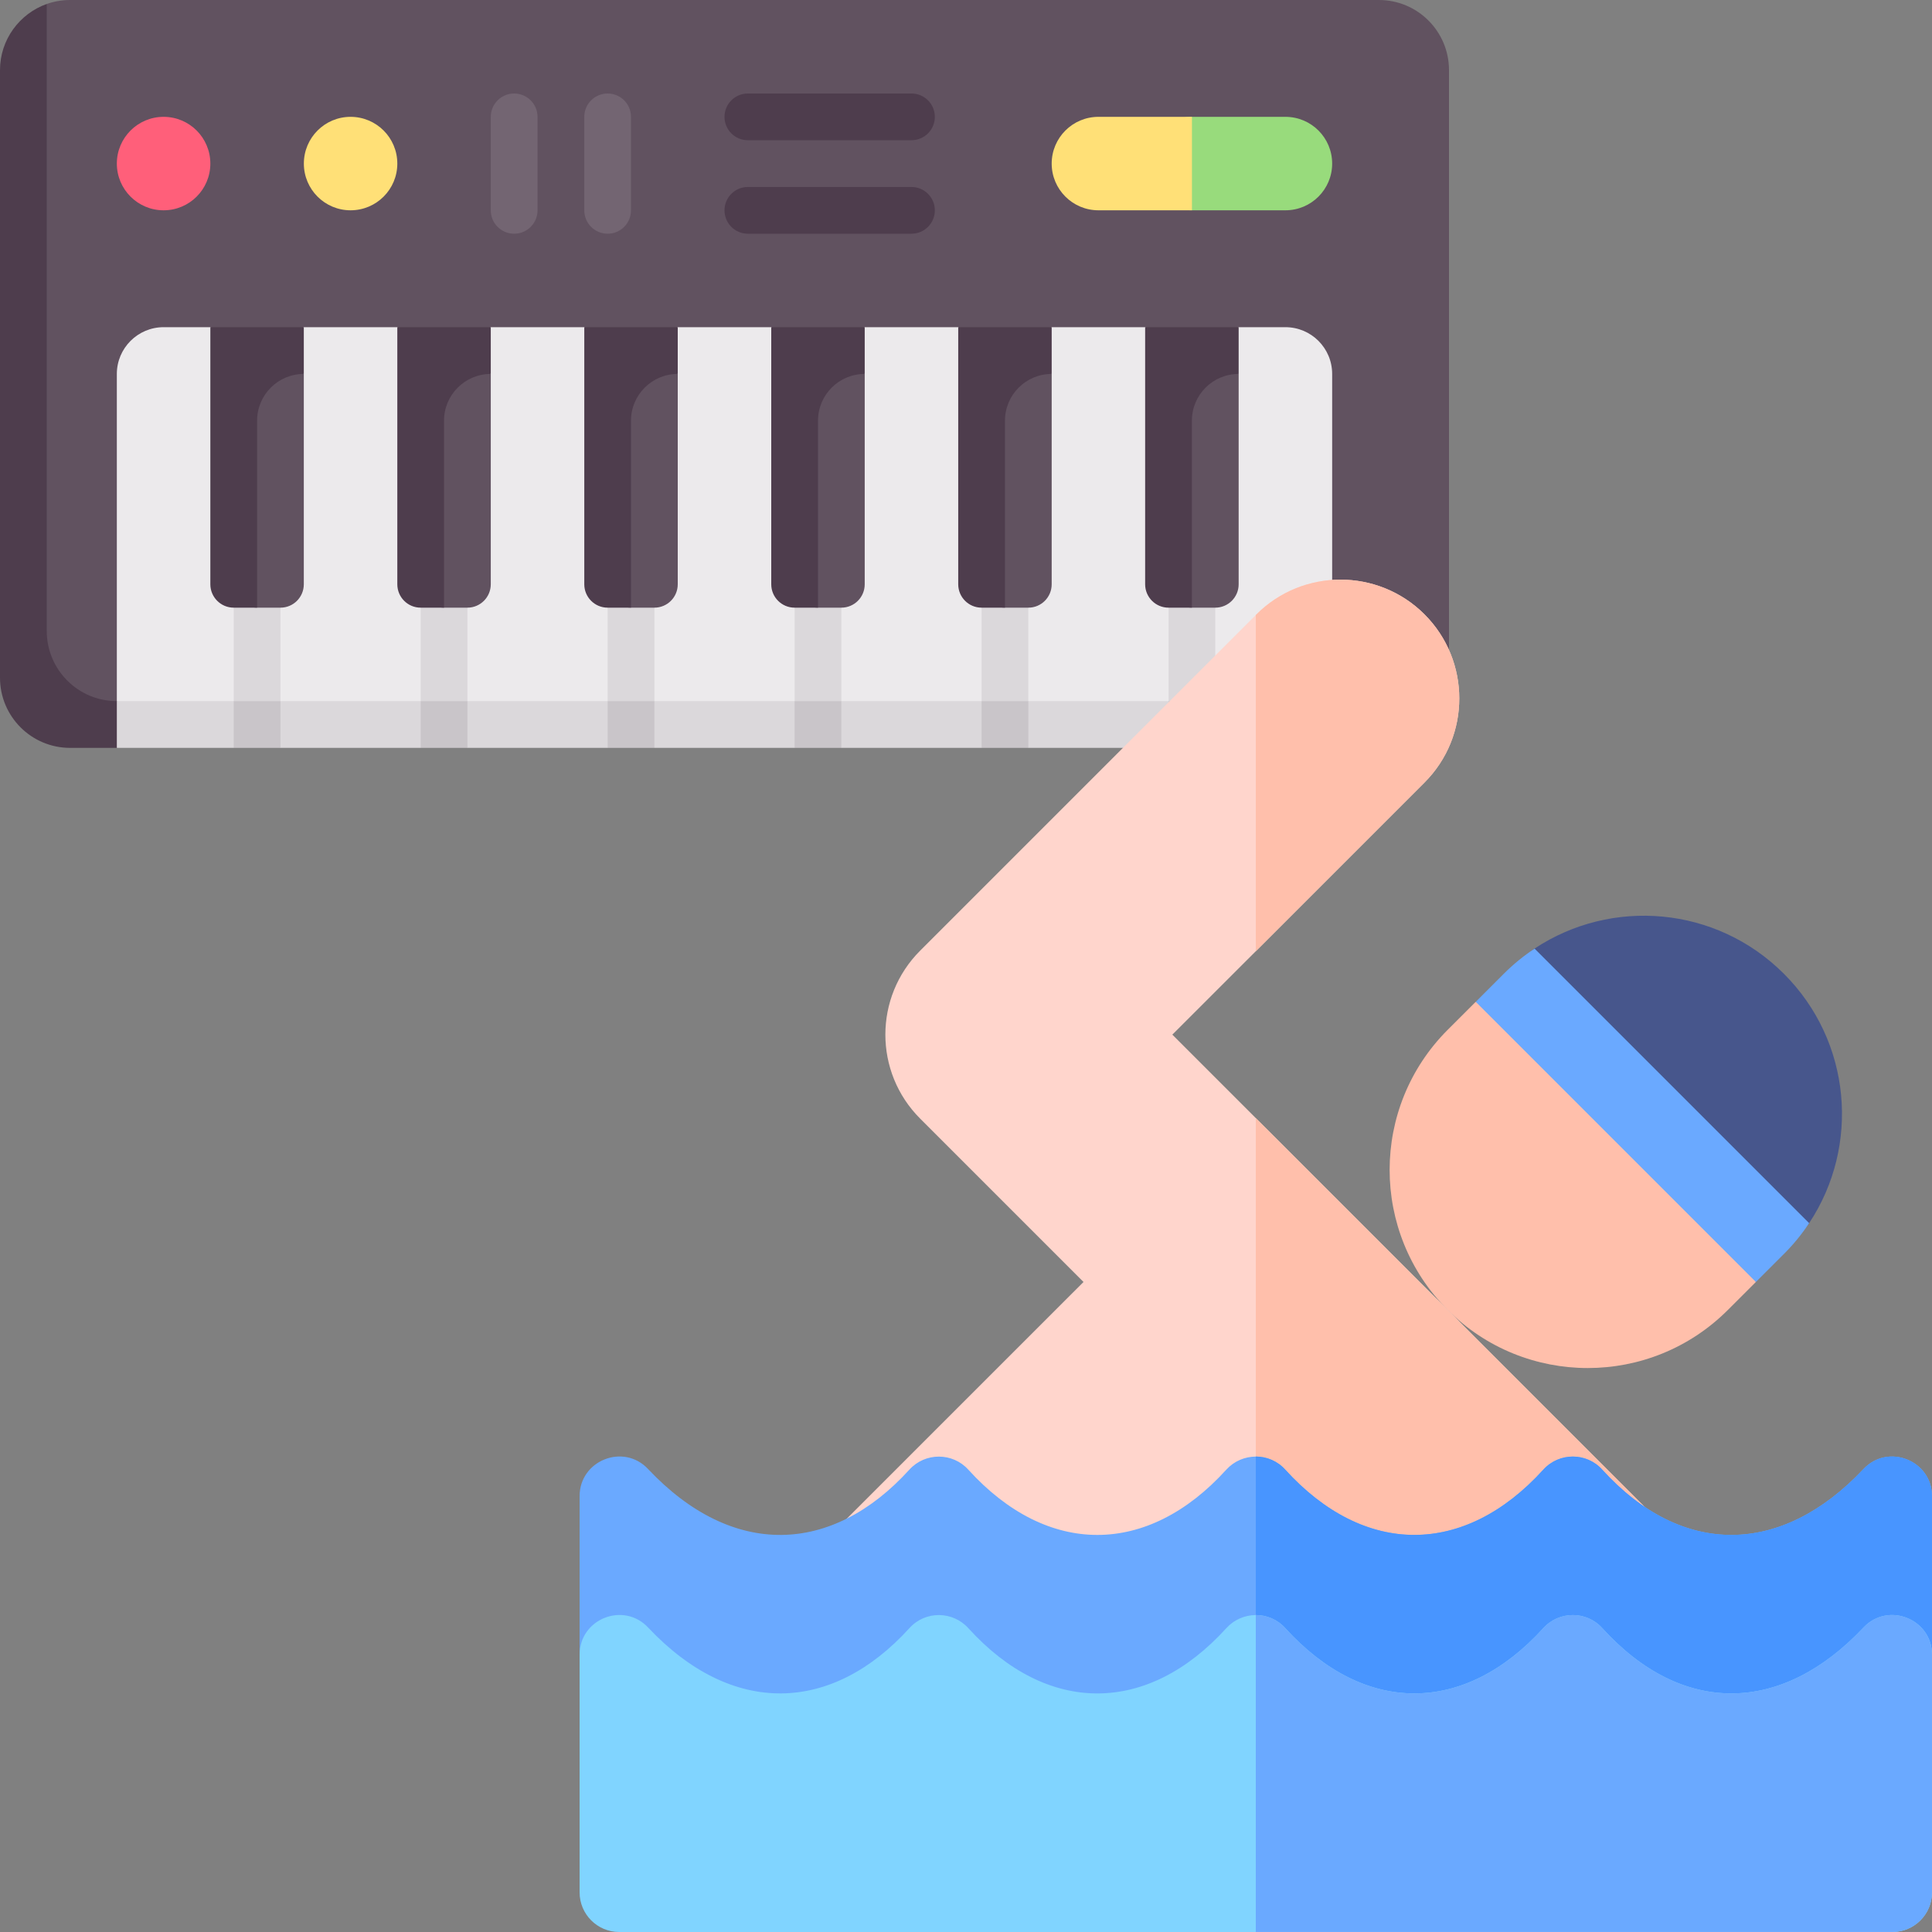 <svg width="40" height="40" viewBox="0 0 40 40" fill="none" xmlns="http://www.w3.org/2000/svg">
<rect x="0" y="0" width="40" height="40" fill="#808080" stroke="none"/>
<g clip-path="url(#clip0_145_9228)">
<path d="M28.549 0H1.452C1.282 0 1.119 0.029 0.968 0.082L0.439 1.452V13.534C0.439 14.335 1.089 14.985 1.891 14.985H28.997L29.918 14.516C29.971 14.365 30 14.202 30 14.032V1.452C30 0.65 29.35 0 28.549 0Z" fill="#615260"/>
<path d="M0.968 13.064V0.082C0.405 0.282 0 0.82 0 1.451V14.032C0 14.834 0.65 15.484 1.452 15.484H2.419L3.227 14.985H26.821L27.581 15.484H28.548C29.18 15.484 29.718 15.078 29.918 14.516H2.419C1.618 14.516 0.968 13.866 0.968 13.064Z" fill="#4E3D4D"/>
<path d="M26.613 6.774H25.645L24.62 7.311L23.71 6.774H21.774L20.776 7.311L19.839 6.774H17.903L16.908 7.311L15.968 6.774H14.032L13.013 7.311L12.097 6.774H10.162L9.17 7.311L8.226 6.774H6.29L5.301 7.311L4.355 6.774H3.387C2.853 6.774 2.419 7.208 2.419 7.742V14.516L3.227 14.985H26.859L27.581 14.516V7.742C27.581 7.208 27.148 6.774 26.613 6.774Z" fill="#ECEAEC"/>
<path d="M25.161 14.516V12.097H24.194V14.516H21.29V12.097H20.323V14.516H17.419V12.097H16.452V14.516H13.549V12.097H12.581V14.516H9.678V12.097H8.71V14.516H5.807V12.097H4.839V14.516H2.419V15.484H4.839L5.301 15L5.807 15.484H8.71L9.17 15L9.678 15.484H12.581L13.09 15L13.549 15.484H16.452L16.907 15L17.419 15.484H20.323L20.776 15L21.29 15.484H24.194L24.696 15L25.161 15.484H27.581V14.516H25.161Z" fill="#DBD8DB"/>
<path d="M3.387 4.354C3.922 4.354 4.355 3.921 4.355 3.387C4.355 2.852 3.922 2.419 3.387 2.419C2.853 2.419 2.419 2.852 2.419 3.387C2.419 3.921 2.853 4.354 3.387 4.354Z" fill="#FF5F7A"/>
<path d="M7.258 4.354C7.793 4.354 8.226 3.921 8.226 3.387C8.226 2.852 7.793 2.419 7.258 2.419C6.724 2.419 6.291 2.852 6.291 3.387C6.291 3.921 6.724 4.354 7.258 4.354Z" fill="#FFE077"/>
<path d="M10.645 4.839C10.377 4.839 10.161 4.622 10.161 4.355V2.419C10.161 2.152 10.378 1.936 10.645 1.936C10.912 1.936 11.129 2.152 11.129 2.419V4.355C11.129 4.622 10.912 4.839 10.645 4.839Z" fill="#736572"/>
<path d="M12.581 4.839C12.313 4.839 12.097 4.622 12.097 4.355V2.419C12.097 2.152 12.313 1.936 12.581 1.936C12.848 1.936 13.064 2.152 13.064 2.419V4.355C13.064 4.622 12.848 4.839 12.581 4.839Z" fill="#736572"/>
<path d="M18.871 2.903H15.484C15.216 2.903 15 2.687 15 2.419C15 2.152 15.216 1.936 15.484 1.936H18.871C19.138 1.936 19.355 2.152 19.355 2.419C19.355 2.687 19.138 2.903 18.871 2.903Z" fill="#4E3D4D"/>
<path d="M18.871 4.839H15.484C15.216 4.839 15 4.622 15 4.355C15 4.088 15.216 3.871 15.484 3.871H18.871C19.138 3.871 19.355 4.088 19.355 4.355C19.355 4.622 19.138 4.839 18.871 4.839Z" fill="#4E3D4D"/>
<path d="M4.839 7.057V12.097C4.839 12.364 5.055 12.581 5.323 12.581H5.807C6.074 12.581 6.29 12.364 6.29 12.097V7.742L4.839 7.057Z" fill="#615260"/>
<path d="M6.29 7.742V6.774H4.355V12.097C4.355 12.364 4.572 12.581 4.839 12.581H5.323V8.71C5.323 8.175 5.756 7.742 6.29 7.742Z" fill="#4E3D4D"/>
<path d="M24.194 14.517H25.162V15.484H24.194V14.517Z" fill="#C9C5C9"/>
<path d="M20.323 14.517H21.291V15.484H20.323V14.517Z" fill="#C9C5C9"/>
<path d="M16.452 14.517H17.419V15.484H16.452V14.517Z" fill="#C9C5C9"/>
<path d="M12.581 14.517H13.548V15.484H12.581V14.517Z" fill="#C9C5C9"/>
<path d="M8.71 14.517H9.678V15.484H8.71V14.517Z" fill="#C9C5C9"/>
<path d="M4.839 14.517H5.807V15.484H4.839V14.517Z" fill="#C9C5C9"/>
<path d="M26.613 4.354H24.678C24.143 4.354 23.71 3.921 23.71 3.387C23.71 2.852 24.143 2.419 24.678 2.419H26.613C27.148 2.419 27.581 2.852 27.581 3.387C27.581 3.921 27.148 4.354 26.613 4.354Z" fill="#98DB7C"/>
<path d="M24.678 4.354H22.742C22.208 4.354 21.774 3.921 21.774 3.387C21.774 2.852 22.208 2.419 22.742 2.419H24.678V4.354Z" fill="#FFE077"/>
<path d="M8.709 7.057V12.097C8.709 12.364 8.926 12.581 9.193 12.581H9.677C9.944 12.581 10.161 12.364 10.161 12.097V7.742L8.709 7.057Z" fill="#615260"/>
<path d="M10.161 7.742V6.774H8.226V12.097C8.226 12.364 8.442 12.581 8.709 12.581H9.193V8.71C9.193 8.175 9.627 7.742 10.161 7.742Z" fill="#4E3D4D"/>
<path d="M12.581 7.057V12.097C12.581 12.364 12.797 12.581 13.064 12.581H13.548C13.816 12.581 14.032 12.364 14.032 12.097V7.742L12.581 7.057Z" fill="#615260"/>
<path d="M14.032 7.742V6.774H12.097V12.097C12.097 12.364 12.313 12.581 12.581 12.581H13.064V8.71C13.064 8.175 13.498 7.742 14.032 7.742Z" fill="#4E3D4D"/>
<path d="M16.452 7.057V12.097C16.452 12.364 16.668 12.581 16.936 12.581H17.419C17.687 12.581 17.903 12.364 17.903 12.097V7.742L16.452 7.057Z" fill="#615260"/>
<path d="M17.903 7.742V6.774H15.968V12.097C15.968 12.364 16.184 12.581 16.452 12.581H16.936V8.71C16.936 8.175 17.369 7.742 17.903 7.742Z" fill="#4E3D4D"/>
<path d="M20.323 7.057V12.097C20.323 12.364 20.539 12.581 20.807 12.581H21.291C21.558 12.581 21.774 12.364 21.774 12.097V7.742L20.323 7.057Z" fill="#615260"/>
<path d="M21.774 7.742V6.774H19.839V12.097C19.839 12.364 20.055 12.581 20.323 12.581H20.807V8.71C20.807 8.175 21.24 7.742 21.774 7.742Z" fill="#4E3D4D"/>
<path d="M24.193 7.057V12.097C24.193 12.364 24.41 12.581 24.677 12.581H25.161C25.428 12.581 25.645 12.364 25.645 12.097V7.742L24.193 7.057Z" fill="#615260"/>
<path d="M25.645 7.742V6.774H23.709V12.097C23.709 12.364 23.926 12.581 24.193 12.581H24.677V8.71C24.677 8.175 25.11 7.742 25.645 7.742Z" fill="#4E3D4D"/>
<path d="M36.934 20.161C35.53 18.757 33.365 18.583 31.772 19.639C31.412 19.878 31.36 20.387 31.666 20.694L36.402 25.429C36.707 25.735 37.218 25.683 37.456 25.324C37.456 25.324 37.456 25.324 37.456 25.324C38.512 23.731 38.339 21.566 36.934 20.161Z" fill="#47568C"/>
<path d="M36.354 26.542L35.773 27.122C34.171 28.724 31.576 28.725 29.973 27.122C28.37 25.519 28.37 22.924 29.973 21.321L30.554 20.741L34.005 23.091L36.354 26.542Z" fill="#FFBFAB"/>
<path d="M37.456 25.324C37.306 25.55 37.133 25.764 36.934 25.962L36.354 26.542L30.554 20.742L31.133 20.162C31.332 19.963 31.546 19.789 31.772 19.64L37.456 25.324Z" fill="#6AA9FF"/>
<path d="M35.656 32.804L29.281 33.328C27.88 33.328 26.683 32.551 26 31.986C25.316 32.551 24.12 33.328 22.719 33.328L16.184 32.79L22.433 26.542L19.052 23.161C18.09 22.2 18.09 20.642 19.052 19.681L26 12.733L26.012 12.72C26.972 11.761 28.534 11.761 29.493 12.72C30.453 13.68 30.453 15.241 29.493 16.201L26 19.694L24.272 21.421L35.656 32.804Z" fill="#FFD5CC"/>
<path d="M29.493 16.201L26 19.694V12.733L26.013 12.72C26.972 11.761 28.534 11.761 29.493 12.72C30.453 13.68 30.453 15.241 29.493 16.201Z" fill="#FFBFAB"/>
<path d="M35.656 32.804L29.281 33.327C27.88 33.327 26.684 32.55 26 31.986V23.148L35.656 32.804Z" fill="#FFBFAB"/>
<path d="M38.58 30.416C36.888 32.216 34.826 32.247 33.174 30.429C32.85 30.067 32.28 30.066 31.953 30.427C30.319 32.228 28.249 32.231 26.611 30.429C26.449 30.247 26.224 30.157 26 30.157C25.777 30.158 25.554 30.247 25.39 30.427C23.757 32.228 21.686 32.231 20.049 30.429C19.726 30.069 19.156 30.066 18.828 30.427C17.233 32.185 15.174 32.277 13.421 30.418C12.915 29.873 12 30.233 12 30.976V34.258C12 34.465 12.078 34.664 12.219 34.816C14.328 37.087 16.999 37.39 19.438 35.377C21.673 37.222 23.915 37.098 26 35.377C28.235 37.222 30.478 37.098 32.562 35.377C34.992 37.382 37.664 37.095 39.781 34.816C39.922 34.664 40 34.465 40 34.258V30.976C40 30.24 39.092 29.872 38.58 30.416Z" fill="#6AA9FF"/>
<path d="M40 30.976V34.257C40 34.464 39.922 34.663 39.781 34.815C37.664 37.095 34.992 37.382 32.562 35.376C30.478 37.097 28.235 37.221 26 35.376V30.156C26.224 30.156 26.449 30.247 26.611 30.428C28.249 32.231 30.319 32.227 31.953 30.427C32.28 30.066 32.85 30.066 33.174 30.428C34.826 32.247 36.888 32.215 38.58 30.416C39.092 29.872 40 30.239 40 30.976Z" fill="#4895FF"/>
<path d="M38.58 33.698C36.888 35.497 34.826 35.529 33.174 33.71C32.85 33.348 32.28 33.348 31.953 33.709C30.319 35.509 28.249 35.513 26.611 33.71C26.449 33.529 26.224 33.438 26 33.438C25.777 33.439 25.554 33.529 25.39 33.709C23.757 35.509 21.686 35.513 20.049 33.71C19.731 33.356 19.162 33.339 18.828 33.709C17.233 35.466 15.174 35.558 13.421 33.699C12.915 33.154 12 33.514 12 34.258V39.179C12 39.632 12.367 40 12.82 40H39.18C39.633 40 40 39.632 40 39.179V34.258C40 33.521 39.092 33.154 38.58 33.698Z" fill="#80D4FF"/>
<path d="M40 34.257V39.179C40 39.632 39.633 39.999 39.18 39.999H26V33.438C26.224 33.437 26.449 33.528 26.611 33.709C28.249 35.512 30.319 35.509 31.953 33.708C32.28 33.347 32.85 33.347 33.174 33.709C34.826 35.528 36.888 35.496 38.58 33.697C39.092 33.153 40 33.52 40 34.257Z" fill="#6AA9FF"/>
</g>
<defs>
<clipPath id="clip0_145_9228">
<rect width="40" height="40" fill="white"/>
</clipPath>
</defs>
</svg>
